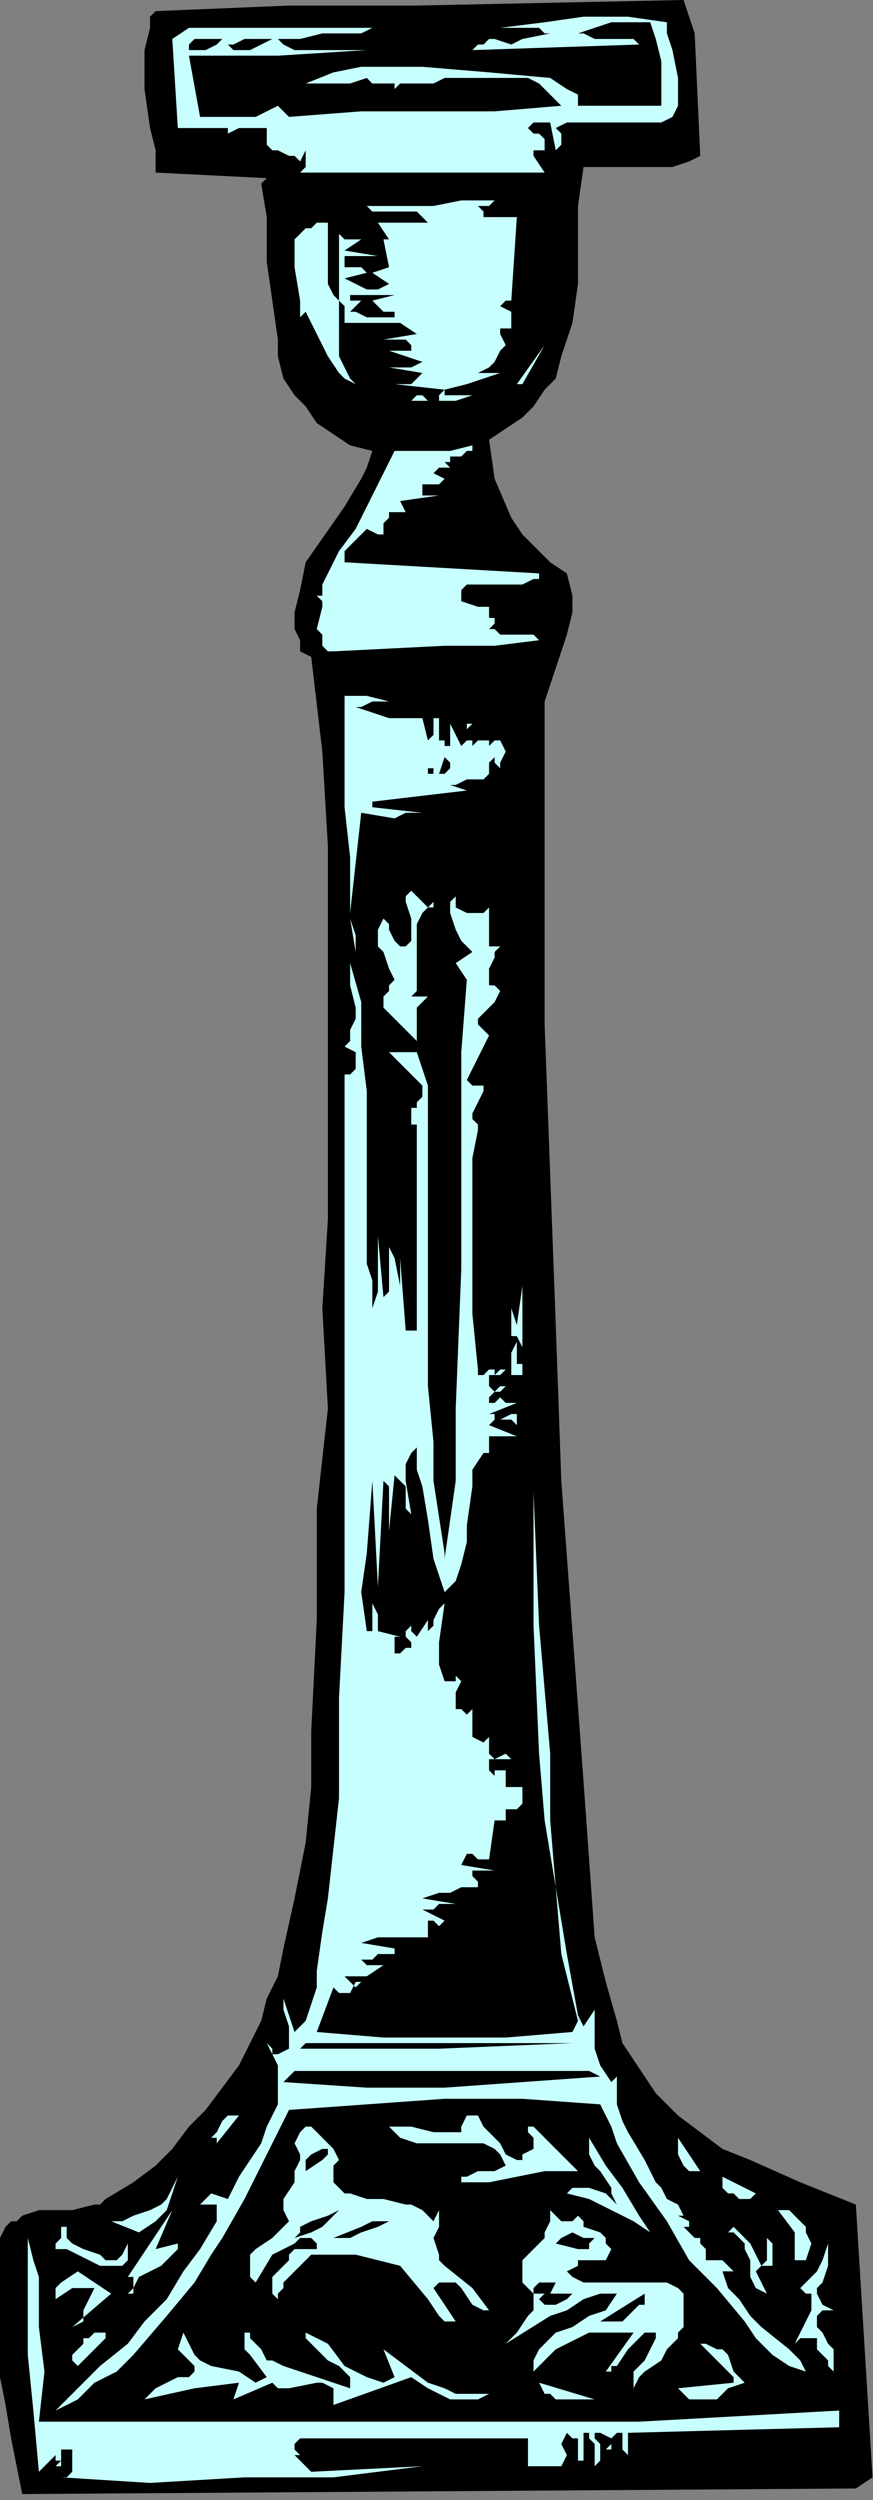 <?xml version="1.0" encoding="UTF-8" standalone="no"?>
<svg
   xmlns:dc="http://purl.org/dc/elements/1.1/"
   xmlns:cc="http://creativecommons.org/ns#"
   xmlns:rdf="http://www.w3.org/1999/02/22-rdf-syntax-ns#"
   xmlns:svg="http://www.w3.org/2000/svg"
   xmlns="http://www.w3.org/2000/svg"
   xmlns:sodipodi="http://sodipodi.sourceforge.net/DTD/sodipodi-0.dtd"
   xmlns:inkscape="http://www.inkscape.org/namespaces/inkscape"
   version="1.0"
   width="33.232mm"
   height="95.127mm"
   id="svg92"
   sodipodi:docname="AG000275.WMF">
  <rect width="100%" height="100%" fill="#808080" stroke="none"/>
  <sodipodi:namedview
     pagecolor="#ffffff"
     bordercolor="#666666"
     borderopacity="1"
     objecttolerance="10"
     gridtolerance="10"
     guidetolerance="10"
     inkscape:pageopacity="0"
     inkscape:pageshadow="2"
     inkscape:window-width="640"
     inkscape:window-height="480"
     id="namedview94" />
  <defs
     id="defs6">
    <clipPath
       clipPathUnits="userSpaceOnUse"
       id="clipWmfPath1">
      <path
         d="M 0,0 L 125.533,0 L 125.533,359.467 L 0,359.467 z"
         id="path2" />
    </clipPath>
    <pattern
       id="WMFhbasepattern"
       patternUnits="userSpaceOnUse"
       width="6"
       height="6"
       x="0"
       y="0" />
  </defs>
  <path
     style="fill:#000000;fill-rule:nonzero;fill-opacity:1;stroke:none;"
     clip-path="url(#clipWmfPath1)"
     d="  M 99.947,4.804   L 100.746,22.417   L 99.147,23.217   L 96.749,24.018   L 95.149,24.018   L 92.751,24.018   L 87.953,24.018   L 85.555,24.018   L 83.955,24.018   L 83.156,29.622   L 83.156,35.226   L 83.156,40.83   L 82.356,46.434   L 81.557,48.836   L 80.757,51.238   L 79.958,54.44   L 78.358,56.042   L 76.759,58.443   L 75.16,60.045   L 72.761,61.646   L 70.363,63.247   L 71.162,68.851   L 73.561,74.455   L 75.16,76.857   L 77.559,79.259   L 79.158,80.86   L 81.557,82.461   L 82.356,85.664   L 82.356,88.065   L 81.557,91.268   L 80.757,93.669   L 79.158,98.473   L 78.358,100.875   L 78.358,104.077   L 78.358,147.309   L 79.958,190.541   L 80.757,212.958   L 82.356,234.574   L 83.955,256.19   L 85.555,278.607   L 87.154,285.011   L 88.753,290.616   L 89.552,293.818   L 91.152,296.22   L 92.751,298.622   L 94.35,301.023   L 97.548,304.226   L 100.746,306.627   L 103.945,309.029   L 107.943,310.63   L 115.139,313.833   L 123.135,317.035   L 125.533,356.264   L 123.135,357.865   L 3.198,358.666   L 2.399,354.663   L 1.599,350.66   L 0.8,345.857   L 0,341.854   L 0,333.047   L 0,324.241   L 0,322.639   L 0,321.839   L 0.8,320.238   L 1.599,319.437   L 2.399,319.437   L 3.198,318.636   L 5.597,317.836   L 10.394,317.836   L 13.593,317.035   L 14.392,317.035   L 15.192,316.235   L 19.19,313.833   L 22.388,311.431   L 24.787,309.029   L 27.186,305.827   L 29.584,303.425   L 31.983,300.223   L 34.382,297.02   L 35.981,293.818   L 37.58,290.616   L 38.38,287.413   L 39.979,284.211   L 40.778,280.208   L 42.377,273.003   L 43.977,264.997   L 44.776,256.991   L 44.776,248.985   L 45.576,232.973   L 45.576,216.961   L 46.375,209.756   L 47.175,202.55   L 46.375,188.14   L 47.175,175.33   L 47.175,148.11   L 47.175,135.3   L 47.175,121.69   L 46.375,108.08   L 44.776,94.47   L 43.177,93.669   L 43.177,92.068   L 42.377,90.467   L 42.377,88.065   L 43.177,84.863   L 43.977,80.86   L 49.574,72.854   L 51.972,68.851   L 52.772,67.25   L 52.772,67.25   L 53.572,64.848   L 50.373,64.048   L 47.975,62.446   L 45.576,60.845   L 43.977,58.443   L 42.377,56.842   L 40.778,54.44   L 39.979,51.238   L 39.979,48.836   L 39.179,43.232   L 38.38,37.628   L 38.38,31.223   L 37.58,26.42   L 38.38,25.619   L 22.388,24.818   L 22.388,21.616   L 21.589,18.414   L 20.789,12.81   L 20.789,9.607   L 20.789,7.205   L 21.589,4.003   L 21.589,2.402   L 22.388,1.601   L 41.578,0.801   L 59.968,0.801   L 98.348,0   L 99.947,4.804  z "
     id="path8" />
  <path
     style="fill:#c7ffff;fill-rule:nonzero;fill-opacity:1;stroke:none;"
     clip-path="url(#clipWmfPath1)"
     d="  M 95.949,3.202   L 95.949,4.804   L 96.749,7.205   L 97.548,11.208   L 97.548,13.61   L 97.548,15.211   L 96.749,16.812   L 95.149,17.613   L 91.152,17.613   L 87.154,17.613   L 83.156,17.613   L 81.557,17.613   L 79.958,18.414   L 80.757,19.214   L 80.757,19.214   L 80.757,20.015   L 80.757,20.815   L 79.958,21.616   L 79.158,17.613   L 77.559,17.613   L 76.759,17.613   L 75.96,18.414   L 76.759,19.214   L 77.559,19.214   L 78.358,20.015   L 78.358,20.815   L 78.358,21.616   L 77.559,21.616   L 76.759,21.616   L 76.759,21.616   L 76.759,22.417   L 78.358,24.818   L 40.778,24.818   L 42.377,24.818   L 43.177,24.818   L 43.977,24.018   L 43.977,23.217   L 43.977,22.417   L 43.977,21.616   L 43.177,23.217   L 42.377,22.417   L 41.578,22.417   L 39.979,21.616   L 39.179,21.616   L 38.38,20.815   L 38.38,20.015   L 38.38,19.214   L 38.38,18.414   L 37.58,18.414   L 35.981,18.414   L 34.382,18.414   L 32.783,19.214   L 32.783,19.214   L 32.783,18.414   L 32.783,18.414   L 32.783,18.414   L 31.983,18.414   L 25.586,18.414   L 24.787,5.604   L 27.186,4.003   L 53.572,4.003   L 51.972,4.804   L 49.574,4.804   L 46.375,4.804   L 43.177,5.604   L 41.578,5.604   L 39.979,5.604   L 40.778,6.405   L 42.377,7.205   L 46.375,7.205   L 49.574,7.205   L 52.772,7.205   L 39.979,8.006   L 33.582,8.006   L 27.186,8.006   L 28.785,16.812   L 31.183,16.812   L 34.382,16.812   L 36.78,16.812   L 38.38,16.012   L 39.979,15.211   L 41.578,16.812   L 51.972,16.012   L 61.567,16.012   L 71.162,16.012   L 80.757,15.211   L 79.158,13.61   L 77.559,12.009   L 75.96,11.208   L 73.561,11.208   L 68.763,11.208   L 63.966,11.208   L 62.367,12.009   L 59.968,12.009   L 58.369,12.009   L 57.569,12.009   L 56.77,12.81   L 56.77,12.009   L 55.171,12.009   L 55.171,12.009   L 54.371,12.009   L 53.572,12.009   L 53.572,12.009   L 52.772,11.208   L 50.373,12.009   L 48.774,12.009   L 43.977,12.009   L 47.975,10.408   L 51.972,9.607   L 56.77,9.607   L 60.768,9.607   L 70.363,10.408   L 79.158,11.208   L 81.557,12.81   L 83.156,13.61   L 83.156,14.411   L 83.156,15.211   L 95.149,15.211   L 95.149,12.009   L 95.149,8.807   L 94.35,5.604   L 93.55,3.202   L 87.953,3.202   L 85.555,4.003   L 83.156,4.804   L 83.955,4.804   L 85.555,5.604   L 87.953,5.604   L 89.552,5.604   L 91.152,5.604   L 91.152,5.604   L 91.951,6.405   L 67.964,7.205   L 68.763,6.405   L 69.563,6.405   L 70.363,5.604   L 71.162,5.604   L 71.162,5.604   L 73.561,6.405   L 75.16,5.604   L 79.158,4.804   L 78.358,4.804   L 77.559,4.003   L 76.759,4.003   L 75.16,4.003   L 73.561,4.003   L 71.962,4.003   L 78.358,3.202   L 83.955,2.402   L 90.352,2.402   L 95.949,3.202  z "
     id="path10" />
  <path
     style="fill:#000000;fill-rule:nonzero;fill-opacity:1;stroke:none;"
     clip-path="url(#clipWmfPath1)"
     d="  M 31.983,5.604   L 31.183,6.405   L 29.584,7.205   L 27.186,7.205   L 27.186,6.405   L 27.186,6.405   L 27.985,5.604   L 28.785,5.604   L 30.384,5.604   L 31.983,5.604  z "
     id="path12" />
  <path
     style="fill:#000000;fill-rule:nonzero;fill-opacity:1;stroke:none;"
     clip-path="url(#clipWmfPath1)"
     d="  M 39.179,5.604   L 35.981,7.205   L 34.382,7.205   L 33.582,7.205   L 32.783,6.405   L 33.582,6.405   L 35.181,5.604   L 37.58,5.604   L 39.179,5.604  z "
     id="path14" />
  <path
     style="fill:#c7ffff;fill-rule:nonzero;fill-opacity:1;stroke:none;"
     clip-path="url(#clipWmfPath1)"
     d="  M 61.567,7.205   L 62.367,7.205   L 67.164,7.205   L 61.567,7.205  z "
     id="path16" />
  <path
     style="fill:#c7ffff;fill-rule:nonzero;fill-opacity:1;stroke:none;"
     clip-path="url(#clipWmfPath1)"
     d="  M 71.162,28.821   L 70.363,29.622   L 70.363,29.622   L 69.563,29.622   L 68.763,29.622   L 69.563,30.423   L 69.563,31.223   L 71.162,31.223   L 73.561,31.223   L 75.16,31.223   L 74.361,31.223   L 73.561,43.232   L 72.761,43.232   L 72.761,43.232   L 71.962,44.033   L 73.561,44.833   L 73.561,44.833   L 73.561,45.634   L 73.561,46.434   L 73.561,46.434   L 73.561,46.434   L 73.561,47.235   L 72.761,47.235   L 71.962,47.235   L 71.962,48.036   L 72.761,49.637   L 71.962,50.437   L 71.962,50.437   L 71.162,52.039   L 70.363,52.839   L 68.763,53.64   L 71.962,53.64   L 69.563,54.44   L 67.164,55.241   L 63.966,56.042   L 63.966,56.842   L 63.966,56.842   L 65.565,56.842   L 66.365,56.842   L 67.964,56.842   L 65.565,57.643   L 63.166,57.643   L 59.169,57.643   L 59.968,56.842   L 60.768,56.842   L 61.567,57.643   L 62.367,57.643   L 63.166,57.643   L 63.166,56.842   L 63.966,56.042   L 56.77,55.241   L 58.369,55.241   L 59.169,55.241   L 59.968,54.44   L 60.768,53.64   L 55.97,52.839   L 57.569,52.839   L 59.169,52.839   L 60.768,52.039   L 55.97,50.437   L 59.169,50.437   L 59.169,49.637   L 59.169,49.637   L 58.369,48.836   L 56.77,48.836   L 55.97,48.836   L 55.171,48.836   L 59.968,48.036   L 57.569,46.434   L 55.171,46.434   L 51.972,46.434   L 49.574,46.434   L 49.574,44.833   L 49.574,44.033   L 48.774,43.232   L 48.774,46.434   L 48.774,49.637   L 48.774,51.238   L 49.574,52.839   L 50.373,54.44   L 51.173,55.241   L 49.574,54.44   L 48.774,53.64   L 47.175,51.238   L 43.977,44.833   L 43.177,45.634   L 43.177,43.232   L 42.377,38.429   L 42.377,36.827   L 42.377,34.426   L 43.177,33.625   L 43.977,32.824   L 44.776,32.824   L 45.576,32.024   L 47.175,32.024   L 47.175,33.625   L 47.175,35.226   L 47.175,38.429   L 47.175,40.03   L 47.175,40.83   L 47.975,42.431   L 48.774,43.232   L 48.774,33.625   L 49.574,34.426   L 50.373,34.426   L 51.972,34.426   L 49.574,36.027   L 54.371,36.827   L 49.574,36.827   L 49.574,37.628   L 49.574,38.429   L 50.373,38.429   L 51.972,38.429   L 52.772,39.229   L 49.574,40.03   L 51.173,40.83   L 52.772,41.631   L 54.371,41.631   L 55.97,40.83   L 53.572,39.229   L 55.97,38.429   L 55.171,34.426   L 55.97,34.426   L 54.371,32.024   L 61.567,32.024   L 60.768,31.223   L 59.968,30.423   L 57.569,30.423   L 55.171,30.423   L 53.572,30.423   L 53.572,30.423   L 52.772,29.622   L 57.569,29.622   L 62.367,29.622   L 66.365,28.821   L 71.162,28.821  z "
     id="path18" />
  <path
     style="fill:#000000;fill-rule:nonzero;fill-opacity:1;stroke:none;"
     clip-path="url(#clipWmfPath1)"
     d="  M 56.77,42.431   L 53.572,43.232   L 54.371,44.033   L 55.171,44.833   L 55.97,44.833   L 57.569,44.833   L 56.77,44.833   L 56.77,45.634   L 54.371,45.634   L 52.772,45.634   L 51.173,44.833   L 50.373,44.833   L 51.972,43.232   L 51.173,43.232   L 50.373,43.232   L 50.373,42.431   L 51.173,42.431   L 52.772,42.431   L 54.371,42.431   L 55.171,42.431   L 56.77,42.431  z "
     id="path20" />
  <path
     style="fill:#c7ffff;fill-rule:nonzero;fill-opacity:1;stroke:none;"
     clip-path="url(#clipWmfPath1)"
     d="  M 74.361,55.241   L 78.358,49.637   L 75.16,55.241   L 74.361,55.241  z "
     id="path22" />
  <path
     style="fill:#c7ffff;fill-rule:nonzero;fill-opacity:1;stroke:none;"
     clip-path="url(#clipWmfPath1)"
     d="  M 67.964,64.048   L 67.964,64.848   L 67.164,64.848   L 66.365,65.649   L 64.766,65.649   L 64.766,66.449   L 63.966,66.449   L 64.766,67.25   L 63.966,67.25   L 63.166,67.25   L 62.367,68.05   L 62.367,68.05   L 63.966,68.851   L 63.166,69.652   L 63.166,69.652   L 61.567,69.652   L 60.768,69.652   L 60.768,69.652   L 60.768,70.452   L 60.768,71.253   L 60.768,71.253   L 61.567,71.253   L 63.166,71.253   L 57.569,72.053   L 58.369,73.655   L 56.77,73.655   L 55.97,73.655   L 55.97,74.455   L 55.171,75.256   L 55.171,76.056   L 55.171,76.857   L 54.371,76.857   L 52.772,76.056   L 51.173,77.658   L 50.373,78.458   L 49.574,79.259   L 49.574,80.059   L 49.574,80.86   L 77.559,82.461   L 77.559,83.262   L 76.759,83.262   L 75.16,84.062   L 71.162,84.062   L 68.763,84.062   L 67.164,84.062   L 66.365,84.863   L 66.365,84.863   L 66.365,85.664   L 66.365,86.464   L 68.763,87.265   L 71.162,87.265   L 70.363,87.265   L 70.363,88.065   L 70.363,88.866   L 71.162,88.866   L 71.162,89.667   L 71.162,89.667   L 70.363,90.467   L 71.162,90.467   L 71.962,91.268   L 73.561,91.268   L 75.96,91.268   L 76.759,91.268   L 77.559,92.068   L 71.162,92.869   L 63.966,92.869   L 47.975,93.669   L 47.175,93.669   L 46.375,92.869   L 46.375,91.268   L 45.576,90.467   L 46.375,87.265   L 46.375,86.464   L 45.576,85.664   L 46.375,85.664   L 46.375,84.062   L 47.175,82.461   L 48.774,79.259   L 51.173,76.056   L 51.972,74.455   L 52.772,72.854   L 56.77,64.848   L 59.968,64.848   L 62.367,64.848   L 64.766,64.848   L 67.964,64.048  z "
     id="path24" />
  <path
     style="fill:#c7ffff;fill-rule:nonzero;fill-opacity:1;stroke:none;"
     clip-path="url(#clipWmfPath1)"
     d="  M 55.97,100.875   L 53.572,100.875   L 51.972,101.675   L 51.173,101.675   L 53.572,102.476   L 55.97,103.277   L 60.768,103.277   L 61.567,106.479   L 61.567,106.479   L 62.367,105.678   L 62.367,104.878   L 62.367,104.077   L 62.367,103.277   L 63.166,103.277   L 63.166,104.077   L 63.166,104.878   L 63.166,106.479   L 63.966,106.479   L 63.966,107.28   L 64.766,107.28   L 64.766,104.077   L 66.365,107.28   L 66.365,107.28   L 67.164,106.479   L 67.164,105.678   L 67.164,103.277   L 67.164,104.077   L 67.964,104.077   L 67.164,104.878   L 67.164,106.479   L 67.964,106.479   L 67.964,107.28   L 68.763,106.479   L 69.563,106.479   L 69.563,104.077   L 69.563,104.878   L 69.563,105.678   L 69.563,106.479   L 70.363,106.479   L 70.363,107.28   L 71.162,106.479   L 71.962,106.479   L 71.962,105.678   L 71.962,104.878   L 71.962,106.479   L 72.761,108.08   L 71.962,109.681   L 71.962,111.283   L 71.962,110.482   L 71.162,109.681   L 71.162,108.881   L 71.162,108.881   L 70.363,109.681   L 70.363,110.482   L 70.363,111.283   L 69.563,112.083   L 68.763,112.083   L 67.164,112.083   L 65.565,112.884   L 64.766,112.884   L 67.164,113.684   L 53.572,115.286   L 53.572,116.086   L 60.768,116.887   L 58.369,116.887   L 56.77,117.687   L 51.972,116.887   L 50.373,131.297   L 50.373,127.294   L 50.373,123.291   L 49.574,116.086   L 49.574,108.881   L 49.574,100.875   L 49.574,100.074   L 50.373,100.074   L 52.772,100.074   L 55.97,100.875  z "
     id="path26" />
  <path
     style="fill:#000000;fill-rule:nonzero;fill-opacity:1;stroke:none;"
     clip-path="url(#clipWmfPath1)"
     d="  M 63.966,111.283   L 61.567,111.283   L 61.567,110.482   L 62.367,110.482   L 62.367,111.283   L 63.166,111.283   L 63.966,108.881   L 64.766,109.681   L 64.766,110.482   L 64.766,110.482   L 63.966,111.283  z "
     id="path28" />
  <path
     style="fill:#c7ffff;fill-rule:nonzero;fill-opacity:1;stroke:none;"
     clip-path="url(#clipWmfPath1)"
     d="  M 62.367,129.696   L 60.768,131.297   L 59.968,132.899   L 59.968,134.5   L 59.968,136.101   L 59.968,140.104   L 59.968,141.705   L 59.968,142.506   L 59.169,143.306   L 61.567,143.306   L 60.768,144.107   L 59.968,144.907   L 59.968,147.309   L 59.968,148.91   L 59.968,151.312   L 61.567,156.116   L 61.567,158.518   L 61.567,159.318   L 61.567,160.119   L 61.567,192.143   L 61.567,199.348   L 62.367,207.354   L 62.367,212.958   L 63.966,223.366   L 63.966,224.166   L 65.565,212.958   L 65.565,202.55   L 66.365,182.535   L 66.365,161.72   L 66.365,151.312   L 67.164,140.905   L 65.565,138.503   L 67.964,136.902   L 66.365,135.3   L 65.565,133.699   L 64.766,131.297   L 64.766,129.696   L 65.565,128.896   L 65.565,129.696   L 65.565,130.497   L 67.164,131.297   L 67.964,131.297   L 68.763,131.297   L 69.563,131.297   L 70.363,130.497   L 70.363,132.098   L 70.363,134.5   L 70.363,135.3   L 70.363,136.101   L 71.162,136.101   L 71.962,136.101   L 71.162,136.902   L 71.162,137.702   L 70.363,139.303   L 70.363,140.905   L 70.363,141.705   L 71.162,141.705   L 71.962,142.506   L 71.162,144.107   L 69.563,145.708   L 68.763,146.509   L 68.763,147.309   L 69.563,148.11   L 70.363,148.91   L 68.763,152.113   L 67.964,153.714   L 67.164,155.315   L 67.964,156.116   L 68.763,156.116   L 69.563,156.116   L 69.563,156.116   L 69.563,156.916   L 68.763,158.518   L 67.964,160.119   L 67.964,160.919   L 67.964,160.919   L 68.763,161.72   L 68.763,162.521   L 67.964,166.524   L 67.964,171.327   L 67.964,180.134   L 67.964,188.94   L 68.763,196.946   L 68.763,197.747   L 68.763,197.747   L 69.563,197.747   L 70.363,196.946   L 71.162,196.946   L 71.162,197.747   L 71.962,196.946   L 72.761,196.946   L 71.962,197.747   L 70.363,197.747   L 70.363,198.547   L 70.363,198.547   L 70.363,199.348   L 71.162,200.148   L 71.962,199.348   L 72.761,199.348   L 72.761,199.348   L 71.962,200.148   L 71.162,200.148   L 70.363,200.949   L 70.363,200.949   L 70.363,201.75   L 71.162,201.75   L 71.962,200.949   L 72.761,201.75   L 73.561,201.75   L 74.361,201.75   L 70.363,203.351   L 71.162,203.351   L 71.162,204.151   L 71.962,204.151   L 73.561,203.351   L 74.361,203.351   L 74.361,204.952   L 73.561,204.151   L 72.761,204.151   L 71.962,204.151   L 71.162,204.151   L 70.363,204.952   L 70.363,204.952   L 70.363,204.952   L 74.361,206.553   L 70.363,206.553   L 70.363,208.955   L 69.563,208.955   L 67.964,211.357   L 67.964,213.759   L 67.164,219.363   L 67.164,221.765   L 66.365,224.967   L 65.565,227.369   L 63.966,228.97   L 62.367,224.166   L 61.567,218.562   L 60.768,213.759   L 59.968,211.357   L 59.968,208.154   L 59.169,208.955   L 58.369,210.556   L 58.369,212.958   L 59.169,217.762   L 58.369,216.961   L 58.369,216.16   L 58.369,215.36   L 58.369,214.559   L 58.369,213.759   L 57.569,212.958   L 56.77,212.157   L 55.97,220.163   L 55.97,219.363   L 55.97,216.961   L 55.97,214.559   L 55.97,213.759   L 55.171,212.958   L 54.371,228.169   L 53.572,212.958   L 52.772,223.366   L 51.972,228.97   L 52.772,234.574   L 53.572,234.574   L 53.572,233.773   L 53.572,233.773   L 53.572,232.973   L 53.572,230.571   L 53.572,229.77   L 54.371,228.97   L 53.572,229.77   L 53.572,230.571   L 54.371,232.172   L 54.371,232.973   L 54.371,234.574   L 57.569,235.375   L 56.77,235.375   L 56.77,236.175   L 56.77,236.976   L 56.77,237.776   L 57.569,237.776   L 58.369,236.976   L 59.169,236.976   L 59.169,236.175   L 58.369,235.375   L 58.369,234.574   L 58.369,234.574   L 59.169,233.773   L 59.169,233.773   L 59.169,234.574   L 59.169,234.574   L 59.968,235.375   L 61.567,232.973   L 61.567,234.574   L 61.567,234.574   L 61.567,234.574   L 62.367,233.773   L 62.367,232.973   L 63.166,231.372   L 63.166,231.372   L 63.966,230.571   L 63.166,236.175   L 63.166,239.378   L 63.966,241.779   L 63.966,241.779   L 64.766,241.779   L 65.565,241.779   L 65.565,240.979   L 66.365,241.779   L 65.565,243.381   L 65.565,244.982   L 65.565,245.782   L 66.365,245.782   L 67.164,246.583   L 67.164,246.583   L 67.964,245.782   L 67.964,247.384   L 67.964,248.184   L 67.964,249.785   L 69.563,250.586   L 70.363,249.785   L 70.363,249.785   L 70.363,249.785   L 70.363,251.386   L 70.363,252.187   L 71.162,252.988   L 71.162,252.988   L 72.761,252.187   L 73.561,252.988   L 72.761,252.988   L 71.962,252.988   L 71.162,252.988   L 70.363,252.988   L 70.363,253.788   L 70.363,254.589   L 70.363,254.589   L 71.162,255.389   L 71.162,254.589   L 72.761,254.589   L 72.761,254.589   L 72.761,255.389   L 72.761,255.389   L 72.761,256.19   L 72.761,256.19   L 72.761,256.991   L 73.561,256.991   L 74.361,256.991   L 75.16,256.991   L 75.16,258.592   L 75.16,259.392   L 74.361,260.193   L 72.761,260.193   L 72.761,261.794   L 71.162,261.794   L 70.363,267.398   L 69.563,267.398   L 68.763,267.398   L 67.964,266.598   L 67.164,266.598   L 67.164,266.598   L 66.365,268.199   L 71.162,269   L 67.964,269   L 67.964,269.8   L 67.964,269.8   L 68.763,270.601   L 68.763,271.401   L 67.964,271.401   L 66.365,271.401   L 64.766,272.202   L 63.166,272.202   L 60.768,273.003   L 65.565,273.803   L 63.166,273.803   L 62.367,274.604   L 60.768,274.604   L 63.966,276.205   L 63.166,277.005   L 63.166,277.005   L 62.367,276.205   L 61.567,276.205   L 61.567,276.205   L 61.567,277.005   L 61.567,277.806   L 61.567,278.607   L 60.768,278.607   L 60.768,278.607   L 56.77,278.607   L 54.371,278.607   L 51.972,279.407   L 56.77,280.208   L 56.77,281.008   L 55.97,281.008   L 55.97,281.008   L 54.371,281.008   L 53.572,281.809   L 51.972,281.809   L 52.772,282.61   L 53.572,282.61   L 55.171,282.61   L 52.772,284.211   L 51.173,284.211   L 50.373,284.211   L 49.574,284.211   L 50.373,285.011   L 50.373,285.011   L 51.173,285.812   L 51.972,285.011   L 51.173,285.011   L 51.173,285.011   L 50.373,286.613   L 48.774,286.613   L 48.774,286.613   L 47.975,285.812   L 45.576,292.217   L 55.171,293.017   L 63.966,293.017   L 72.761,293.017   L 82.356,292.217   L 83.156,290.616   L 80.757,281.008   L 79.958,271.401   L 78.358,261.794   L 77.559,252.187   L 76.759,233.773   L 76.759,214.559   L 77.559,233.773   L 79.158,252.187   L 79.158,261.794   L 79.958,271.401   L 81.557,281.008   L 83.156,289.815   L 83.955,291.416   L 85.555,289.014   L 85.555,292.217   L 85.555,294.619   L 86.354,297.02   L 87.953,299.422   L 88.753,298.622   L 88.753,301.023   L 88.753,302.625   L 89.552,305.026   L 90.352,306.627   L 92.751,310.63   L 94.35,313.833   L 95.149,314.633   L 95.949,316.235   L 97.548,317.035   L 98.348,318.636   L 97.548,318.636   L 99.147,319.437   L 99.147,320.238   L 98.348,320.238   L 99.147,321.038   L 99.947,321.839   L 100.746,321.839   L 100.746,322.639   L 101.546,323.44   L 101.546,324.241   L 101.546,325.041   L 102.346,325.041   L 103.945,325.041   L 105.544,326.642   L 103.945,326.642   L 104.744,329.044   L 106.344,330.645   L 107.943,333.047   L 109.542,334.648   L 113.54,337.851   L 115.139,339.452   L 115.938,341.053   L 113.54,340.252   L 111.141,338.651   L 108.742,336.249   L 107.143,333.848   L 103.145,329.044   L 100.746,326.642   L 99.147,325.041   L 95.949,319.437   L 91.951,313.833   L 88.753,308.229   L 87.953,305.827   L 86.354,302.625   L 75.16,301.824   L 63.966,301.824   L 52.772,302.625   L 41.578,303.425   L 35.181,316.235   L 31.983,321.839   L 30.384,324.241   L 27.985,328.243   L 23.987,333.047   L 19.19,338.651   L 16.791,341.053   L 13.593,342.654   L 11.194,345.056   L 7.996,346.657   L 14.392,340.252   L 18.39,337.05   L 20.789,333.848   L 23.987,330.645   L 26.386,326.642   L 28.785,323.44   L 31.183,319.437   L 31.183,317.035   L 28.785,317.035   L 28.785,317.035   L 29.584,316.235   L 30.384,315.434   L 32.783,316.235   L 34.382,313.032   L 35.981,310.63   L 37.58,308.229   L 38.38,305.827   L 39.979,302.625   L 39.979,301.023   L 39.979,300.223   L 39.979,298.622   L 39.979,297.02   L 38.38,293.818   L 39.179,294.619   L 39.179,295.419   L 39.179,295.419   L 39.979,295.419   L 41.578,294.619   L 41.578,293.818   L 41.578,293.017   L 41.578,291.416   L 40.778,289.014   L 40.778,288.214   L 40.778,287.413   L 40.778,287.413   L 42.377,292.217   L 43.977,290.616   L 44.776,288.214   L 45.576,285.812   L 45.576,283.41   L 46.375,277.806   L 47.175,273.003   L 48.774,258.592   L 48.774,244.181   L 49.574,228.97   L 49.574,214.559   L 49.574,184.937   L 49.574,154.515   L 50.373,154.515   L 51.173,153.714   L 51.173,151.312   L 49.574,150.512   L 50.373,149.711   L 50.373,148.11   L 51.173,146.509   L 51.173,144.907   L 50.373,141.705   L 50.373,138.503   L 51.972,144.107   L 51.972,150.512   L 52.772,156.916   L 52.772,163.321   L 52.772,176.131   L 52.772,181.735   L 53.572,184.137   L 53.572,188.14   L 54.371,185.738   L 54.371,183.336   L 54.371,180.134   L 54.371,177.732   L 55.171,186.538   L 55.97,185.738   L 55.97,184.937   L 55.97,182.535   L 55.97,179.333   L 55.97,178.532   L 55.97,177.732   L 55.97,179.333   L 56.77,180.934   L 57.569,184.937   L 57.569,180.934   L 58.369,191.342   L 59.968,191.342   L 59.968,161.72   L 59.169,161.72   L 59.169,160.919   L 59.169,159.318   L 59.968,159.318   L 59.968,158.518   L 60.768,157.717   L 60.768,156.116   L 59.169,154.515   L 57.569,152.913   L 55.97,151.312   L 59.968,151.312   L 59.968,149.711   L 59.169,148.91   L 57.569,147.309   L 56.77,146.509   L 55.97,145.708   L 55.171,144.907   L 55.171,144.107   L 55.171,143.306   L 55.97,142.506   L 55.97,141.705   L 56.77,140.905   L 55.97,139.303   L 55.171,136.902   L 54.371,136.101   L 54.371,134.5   L 54.371,133.699   L 55.171,132.098   L 55.97,132.899   L 55.97,133.699   L 56.77,135.3   L 57.569,136.101   L 58.369,136.101   L 59.169,135.3   L 59.169,134.5   L 59.169,132.899   L 59.169,132.098   L 58.369,129.696   L 58.369,128.896   L 59.169,128.095   L 59.968,128.896   L 60.768,129.696   L 61.567,130.497   L 62.367,130.497   L 62.367,129.696  z "
     id="path30" />
  <path
     style="fill:#c7ffff;fill-rule:nonzero;fill-opacity:1;stroke:none;"
     clip-path="url(#clipWmfPath1)"
     d="  M 51.173,136.902   L 50.373,132.098   L 51.173,134.5   L 51.173,136.101   L 51.173,136.902  z "
     id="path32" />
  <path
     style="fill:#c7ffff;fill-rule:nonzero;fill-opacity:1;stroke:none;"
     clip-path="url(#clipWmfPath1)"
     d="  M 73.561,197.747   L 73.561,195.345   L 73.561,194.544   L 74.361,192.943   L 74.361,196.146   L 75.16,196.146   L 75.16,195.345   L 75.16,193.744   L 74.361,192.143   L 74.361,192.143   L 73.561,192.143   L 73.561,188.14   L 73.561,188.14   L 73.561,188.14   L 74.361,190.541   L 75.16,184.937   L 75.16,197.747   L 73.561,197.747  z "
     id="path34" />
  <path
     style="fill:#c7ffff;fill-rule:nonzero;fill-opacity:1;stroke:none;"
     clip-path="url(#clipWmfPath1)"
     d="  M 75.16,200.148   L 75.96,212.157   L 75.16,200.148  z "
     id="path36" />
  <path
     style="fill:#000000;fill-rule:nonzero;fill-opacity:1;stroke:none;"
     clip-path="url(#clipWmfPath1)"
     d="  M 82.356,293.818   L 63.166,294.619   L 53.572,294.619   L 49.574,294.619   L 43.177,294.619   L 43.977,293.818   L 54.371,293.818   L 63.966,293.818   L 73.561,293.818   L 82.356,293.818  z "
     id="path38" />
  <path
     style="fill:#000000;fill-rule:nonzero;fill-opacity:1;stroke:none;"
     clip-path="url(#clipWmfPath1)"
     d="  M 86.354,298.622   L 75.16,299.422   L 63.966,300.223   L 52.772,300.223   L 40.778,299.422   L 42.377,297.821   L 84.755,297.821   L 86.354,298.622  z "
     id="path40" />
  <path
     style="fill:#c7ffff;fill-rule:nonzero;fill-opacity:1;stroke:none;"
     clip-path="url(#clipWmfPath1)"
     d="  M 31.183,308.229   L 31.183,307.428   L 30.384,307.428   L 31.183,306.627   L 31.983,305.026   L 32.783,304.226   L 34.382,304.226   L 31.183,308.229  z "
     id="path42" />
  <path
     style="fill:#c7ffff;fill-rule:nonzero;fill-opacity:1;stroke:none;"
     clip-path="url(#clipWmfPath1)"
     d="  M 76.759,309.029   L 76.759,307.428   L 75.96,306.627   L 75.96,305.827   L 76.759,305.827   L 83.156,312.232   L 78.358,312.232   L 74.361,313.032   L 70.363,313.833   L 66.365,313.833   L 66.365,313.032   L 67.164,313.032   L 68.763,312.232   L 71.162,312.232   L 72.761,311.431   L 71.962,309.83   L 71.162,309.029   L 69.563,308.229   L 67.164,308.229   L 64.766,308.229   L 62.367,308.229   L 59.968,308.229   L 57.569,307.428   L 56.77,306.627   L 55.97,305.827   L 57.569,305.827   L 59.169,305.827   L 62.367,306.627   L 63.966,306.627   L 65.565,306.627   L 66.365,306.627   L 66.365,305.827   L 67.164,304.226   L 68.763,304.226   L 69.563,305.827   L 71.962,308.229   L 72.761,309.83   L 74.361,310.63   L 75.16,310.63   L 75.16,309.83   L 76.759,309.029  z "
     id="path44" />
  <path
     style="fill:#c7ffff;fill-rule:nonzero;fill-opacity:1;stroke:none;"
     clip-path="url(#clipWmfPath1)"
     d="  M 48.774,310.63   L 47.975,311.431   L 47.975,313.032   L 47.975,313.833   L 48.774,314.633   L 49.574,315.434   L 50.373,315.434   L 52.772,316.235   L 55.171,316.235   L 58.369,317.035   L 59.169,317.035   L 60.768,317.836   L 61.567,318.636   L 62.367,319.437   L 63.166,317.836   L 63.166,320.238   L 62.367,321.839   L 63.166,324.241   L 63.166,325.041   L 63.966,325.842   L 63.966,325.842   L 67.964,329.044   L 70.363,332.246   L 69.563,332.246   L 67.964,331.446   L 66.365,329.044   L 65.565,328.243   L 63.966,328.243   L 63.166,328.243   L 62.367,329.044   L 62.367,329.044   L 65.565,333.848   L 63.966,333.848   L 63.166,333.047   L 61.567,330.645   L 57.569,325.842   L 54.371,325.041   L 51.173,324.241   L 47.975,324.241   L 44.776,324.241   L 43.177,325.842   L 41.578,327.443   L 40.778,328.243   L 40.778,329.044   L 39.979,329.845   L 39.979,330.645   L 39.179,329.845   L 39.179,329.044   L 39.179,328.243   L 39.179,327.443   L 40.778,325.842   L 41.578,325.041   L 41.578,324.241   L 42.377,323.44   L 42.377,323.44   L 43.977,323.44   L 44.776,323.44   L 44.776,323.44   L 45.576,323.44   L 45.576,322.639   L 44.776,321.839   L 43.977,321.839   L 43.177,321.839   L 42.377,322.639   L 40.778,323.44   L 39.179,324.241   L 36.78,328.243   L 35.981,327.443   L 35.981,325.842   L 35.981,324.241   L 36.78,323.44   L 39.179,321.839   L 41.578,319.437   L 40.778,317.836   L 40.778,316.235   L 42.377,313.833   L 42.377,312.232   L 43.177,310.63   L 43.177,309.83   L 42.377,308.229   L 43.177,306.627   L 43.977,305.827   L 44.776,305.827   L 45.576,306.627   L 46.375,307.428   L 47.175,308.229   L 47.975,309.029   L 48.774,310.63  z "
     id="path46" />
  <path
     style="fill:#c7ffff;fill-rule:nonzero;fill-opacity:1;stroke:none;"
     clip-path="url(#clipWmfPath1)"
     d="  M 93.55,321.038   L 91.152,319.437   L 87.953,317.836   L 84.755,316.235   L 81.557,315.434   L 81.557,315.434   L 82.356,314.633   L 84.755,314.633   L 87.154,315.434   L 87.953,316.235   L 88.753,317.035   L 87.953,315.434   L 87.953,314.633   L 86.354,312.232   L 85.555,311.431   L 84.755,309.83   L 84.755,309.029   L 84.755,307.428   L 87.154,311.431   L 89.552,314.633   L 91.951,318.636   L 93.55,321.038  z "
     id="path48" />
  <path
     style="fill:#c7ffff;fill-rule:nonzero;fill-opacity:1;stroke:none;"
     clip-path="url(#clipWmfPath1)"
     d="  M 100.746,312.232   L 99.947,312.232   L 99.147,312.232   L 98.348,311.431   L 97.548,309.83   L 97.548,309.029   L 97.548,307.428   L 100.746,312.232  z "
     id="path50" />
  <path
     style="fill:#000000;fill-rule:nonzero;fill-opacity:1;stroke:none;"
     clip-path="url(#clipWmfPath1)"
     d="  M 47.175,309.029   L 47.175,309.83   L 46.375,310.63   L 43.977,312.232   L 43.977,310.63   L 44.776,309.83   L 46.375,309.029   L 47.175,309.029  z "
     id="path52" />
  <path
     style="fill:#c7ffff;fill-rule:nonzero;fill-opacity:1;stroke:none;"
     clip-path="url(#clipWmfPath1)"
     d="  M 19.989,321.038   L 15.992,319.437   L 17.591,319.437   L 19.19,318.636   L 21.589,317.836   L 23.188,317.035   L 23.987,316.235   L 24.787,314.633   L 25.586,313.032   L 24.787,315.434   L 23.987,317.836   L 22.388,319.437   L 19.989,321.038  z "
     id="path54" />
  <path
     style="fill:#c7ffff;fill-rule:nonzero;fill-opacity:1;stroke:none;"
     clip-path="url(#clipWmfPath1)"
     d="  M 108.742,315.434   L 107.943,316.235   L 107.143,316.235   L 106.344,316.235   L 105.544,315.434   L 104.744,315.434   L 103.945,314.633   L 103.945,313.833   L 103.945,313.032   L 108.742,315.434  z "
     id="path56" />
  <path
     style="fill:#c7ffff;fill-rule:nonzero;fill-opacity:1;stroke:none;"
     clip-path="url(#clipWmfPath1)"
     d="  M 25.586,322.639   L 25.586,323.44   L 24.787,324.241   L 23.188,325.842   L 19.989,327.443   L 19.19,329.044   L 19.19,329.044   L 18.39,329.845   L 19.19,329.845   L 19.19,329.044   L 19.19,327.443   L 18.39,327.443   L 18.39,327.443   L 24.787,317.836   L 22.388,323.44   L 25.586,322.639  z "
     id="path58" />
  <path
     style="fill:#c7ffff;fill-rule:nonzero;fill-opacity:1;stroke:none;"
     clip-path="url(#clipWmfPath1)"
     d="  M 83.156,318.636   L 83.156,318.636   L 83.955,319.437   L 83.955,320.238   L 86.354,321.038   L 87.154,321.839   L 87.154,322.639   L 87.953,323.44   L 87.154,325.041   L 85.555,325.041   L 84.755,325.041   L 83.955,325.041   L 83.156,325.041   L 83.156,325.842   L 81.557,326.642   L 82.356,327.443   L 83.955,328.243   L 84.755,328.243   L 86.354,328.243   L 89.552,328.243   L 92.751,328.243   L 95.149,328.243   L 95.949,328.243   L 97.548,329.044   L 98.348,329.845   L 98.348,330.645   L 98.348,332.246   L 98.348,334.648   L 97.548,335.449   L 97.548,336.249   L 96.749,337.05   L 95.949,337.851   L 95.149,339.452   L 92.751,341.053   L 91.951,341.854   L 91.152,343.455   L 91.152,341.854   L 91.152,341.053   L 92.751,339.452   L 93.55,337.851   L 94.35,336.249   L 94.35,336.249   L 94.35,335.449   L 92.751,335.449   L 91.951,336.249   L 91.152,337.05   L 90.352,337.851   L 88.753,340.252   L 87.953,340.252   L 87.953,341.053   L 87.154,341.053   L 91.152,335.449   L 88.753,335.449   L 87.154,335.449   L 84.755,335.449   L 83.156,336.249   L 81.557,337.05   L 79.958,337.851   L 76.759,341.053   L 76.759,339.452   L 77.559,337.851   L 79.958,335.449   L 82.356,334.648   L 84.755,333.047   L 87.154,332.246   L 88.753,329.845   L 87.953,329.845   L 86.354,329.845   L 83.955,330.645   L 81.557,332.246   L 79.158,333.047   L 72.761,337.05   L 73.561,336.249   L 74.361,335.449   L 75.96,333.047   L 76.759,332.246   L 76.759,330.645   L 76.759,329.845   L 75.16,328.243   L 75.16,326.642   L 75.16,325.041   L 76.759,323.44   L 78.358,321.839   L 78.358,321.038   L 79.158,319.437   L 79.158,317.836   L 79.958,318.636   L 80.757,319.437   L 81.557,319.437   L 82.356,319.437   L 83.156,318.636  z "
     id="path60" />
  <path
     style="fill:#c7ffff;fill-rule:nonzero;fill-opacity:1;stroke:none;"
     clip-path="url(#clipWmfPath1)"
     d="  M 115.938,325.041   L 115.139,325.041   L 115.139,325.041   L 114.339,325.041   L 114.339,323.44   L 114.339,321.038   L 111.941,317.836   L 113.54,317.836   L 114.339,318.636   L 115.139,319.437   L 115.938,320.238   L 115.938,321.038   L 116.738,322.639   L 115.938,325.041  z "
     id="path62" />
  <path
     style="fill:#000000;fill-rule:nonzero;fill-opacity:1;stroke:none;"
     clip-path="url(#clipWmfPath1)"
     d="  M 48.774,317.836   L 47.175,319.437   L 46.375,320.238   L 44.776,321.038   L 42.377,321.839   L 43.177,321.038   L 43.177,320.238   L 44.776,319.437   L 47.175,318.636   L 48.774,317.836  z "
     id="path64" />
  <path
     style="fill:#000000;fill-rule:nonzero;fill-opacity:1;stroke:none;"
     clip-path="url(#clipWmfPath1)"
     d="  M 55.97,319.437   L 54.371,320.238   L 51.972,321.038   L 50.373,321.839   L 47.975,321.839   L 51.972,320.238   L 53.572,319.437   L 55.97,319.437  z "
     id="path66" />
  <path
     style="fill:#c7ffff;fill-rule:nonzero;fill-opacity:1;stroke:none;"
     clip-path="url(#clipWmfPath1)"
     d="  M 9.595,321.839   L 10.394,322.639   L 11.994,323.44   L 14.392,324.241   L 15.192,325.041   L 16.791,325.041   L 17.591,324.241   L 18.39,322.639   L 18.39,324.241   L 18.39,325.041   L 17.591,325.842   L 16.791,325.842   L 15.992,325.842   L 14.392,325.842   L 11.194,324.241   L 9.595,323.44   L 8.795,323.44   L 7.996,323.44   L 7.996,322.639   L 7.996,322.639   L 8.795,321.839   L 8.795,321.038   L 8.795,321.038   L 8.795,320.238   L 9.595,320.238   L 9.595,321.839  z "
     id="path68" />
  <path
     style="fill:#c7ffff;fill-rule:nonzero;fill-opacity:1;stroke:none;"
     clip-path="url(#clipWmfPath1)"
     d="  M 109.542,325.842   L 110.341,325.041   L 110.341,323.44   L 110.341,322.639   L 110.341,321.038   L 110.341,321.839   L 111.141,322.639   L 111.141,324.241   L 111.141,325.842   L 110.341,325.842   L 109.542,325.842   L 108.742,326.642   L 110.341,329.845   L 108.742,329.044   L 107.943,327.443   L 107.943,326.642   L 107.943,325.041   L 107.143,323.44   L 107.143,322.639   L 106.344,321.839   L 105.544,321.038   L 104.744,321.038   L 105.544,320.238   L 106.344,321.038   L 107.943,322.639   L 108.742,324.241   L 109.542,325.842  z "
     id="path70" />
  <path
     style="fill:#c7ffff;fill-rule:nonzero;fill-opacity:1;stroke:none;"
     clip-path="url(#clipWmfPath1)"
     d="  M 5.597,348.258   L 34.382,348.258   L 63.166,348.258   L 91.951,348.258   L 106.344,347.458   L 120.736,346.657   L 120.736,349.059   L 90.352,349.86   L 90.352,353.062   L 90.352,353.062   L 89.552,352.261   L 89.552,351.461   L 89.552,350.66   L 89.552,349.86   L 89.552,349.86   L 88.753,349.86   L 87.953,350.66   L 87.953,351.461   L 87.953,351.461   L 87.953,352.261   L 88.753,352.261   L 87.154,352.261   L 87.953,351.461   L 87.953,351.461   L 87.953,350.66   L 87.953,350.66   L 86.354,349.86   L 85.555,349.86   L 85.555,350.66   L 86.354,351.461   L 86.354,353.062   L 86.354,353.863   L 86.354,353.863   L 85.555,354.663   L 85.555,353.863   L 85.555,353.062   L 85.555,352.261   L 85.555,351.461   L 84.755,350.66   L 84.755,349.86   L 83.955,349.86   L 83.955,353.863   L 83.156,353.863   L 83.156,353.062   L 83.156,352.261   L 83.156,350.66   L 82.356,350.66   L 81.557,349.86   L 80.757,351.461   L 81.557,353.062   L 80.757,354.663   L 80.757,354.663   L 79.958,354.663   L 69.563,354.663   L 75.96,354.663   L 75.96,350.66   L 43.177,350.66   L 42.377,351.461   L 42.377,352.261   L 43.177,353.062   L 43.177,353.062   L 42.377,353.062   L 44.776,355.464   L 60.768,354.663   L 47.975,356.264   L 35.181,356.264   L 21.589,357.065   L 8.795,356.264   L 9.595,356.264   L 9.595,356.264   L 10.394,355.464   L 10.394,354.663   L 10.394,353.062   L 10.394,353.062   L 10.394,352.261   L 9.595,352.261   L 8.795,352.261   L 8.795,352.261   L 8.795,353.062   L 8.795,353.863   L 8.795,354.663   L 8.795,354.663   L 7.996,354.663   L 8.795,353.863   L 7.996,353.863   L 7.996,353.062   L 5.597,355.464   L 4.797,346.657   L 3.998,338.651   L 3.998,329.845   L 3.998,325.842   L 3.998,321.839   L 4.797,325.041   L 5.597,327.443   L 5.597,334.648   L 6.397,341.053   L 5.597,348.258  z "
     id="path72" />
  <path
     style="fill:#000000;fill-rule:nonzero;fill-opacity:1;stroke:none;"
     clip-path="url(#clipWmfPath1)"
     d="  M 85.555,321.839   L 84.755,322.639   L 84.755,323.44   L 83.955,323.44   L 83.156,323.44   L 79.958,322.639   L 80.757,321.839   L 80.757,321.839   L 82.356,321.038   L 83.955,321.839   L 85.555,321.839  z "
     id="path74" />
  <path
     style="fill:#c7ffff;fill-rule:nonzero;fill-opacity:1;stroke:none;"
     clip-path="url(#clipWmfPath1)"
     d="  M 119.936,332.246   L 118.337,332.246   L 117.538,333.047   L 117.538,333.047   L 117.538,333.848   L 117.538,334.648   L 118.337,335.449   L 119.137,337.05   L 119.936,337.851   L 119.936,338.651   L 119.936,339.452   L 119.936,341.053   L 119.137,340.252   L 119.137,339.452   L 117.538,337.851   L 117.538,336.249   L 116.738,336.249   L 115.139,336.249   L 114.339,337.05   L 115.139,335.449   L 115.938,333.848   L 116.738,332.246   L 116.738,330.645   L 116.738,329.845   L 115.938,329.845   L 115.139,329.044   L 114.339,329.845   L 115.938,328.243   L 117.538,326.642   L 118.337,325.041   L 119.137,322.639   L 119.137,323.44   L 119.137,324.241   L 119.137,325.842   L 118.337,328.243   L 117.538,329.044   L 117.538,329.845   L 118.337,331.446   L 119.936,332.246  z "
     id="path76" />
  <path
     style="fill:#c7ffff;fill-rule:nonzero;fill-opacity:1;stroke:none;"
     clip-path="url(#clipWmfPath1)"
     d="  M 10.394,334.648   L 11.994,333.848   L 11.994,332.246   L 13.593,329.044   L 12.793,329.044   L 11.994,329.044   L 10.394,329.044   L 7.996,330.645   L 7.996,329.044   L 8.795,328.243   L 11.194,326.642   L 15.992,329.845   L 10.394,334.648  z "
     id="path78" />
  <path
     style="fill:#000000;fill-rule:nonzero;fill-opacity:1;stroke:none;"
     clip-path="url(#clipWmfPath1)"
     d="  M 79.158,329.845   L 83.156,329.845   L 82.356,329.845   L 81.557,330.645   L 79.958,331.446   L 79.958,331.446   L 79.158,331.446   L 78.358,331.446   L 77.559,330.645   L 78.358,329.845   L 78.358,329.845   L 77.559,329.845   L 76.759,329.845   L 76.759,329.044   L 76.759,329.044   L 77.559,328.243   L 79.958,328.243   L 79.158,329.845  z "
     id="path80" />
  <path
     style="fill:#000000;fill-rule:nonzero;fill-opacity:1;stroke:none;"
     clip-path="url(#clipWmfPath1)"
     d="  M 87.953,333.848   L 86.354,333.848   L 92.751,329.845   L 92.751,330.645   L 92.751,331.446   L 91.951,331.446   L 91.152,332.246   L 89.552,333.848   L 87.953,333.848  z "
     id="path82" />
  <path
     style="fill:#c7ffff;fill-rule:nonzero;fill-opacity:1;stroke:none;"
     clip-path="url(#clipWmfPath1)"
     d="  M 15.192,336.249   L 11.194,340.252   L 10.394,339.452   L 10.394,338.651   L 11.194,337.851   L 11.994,337.05   L 11.994,336.249   L 11.994,336.249   L 12.793,336.249   L 13.593,335.449   L 14.392,335.449   L 15.192,335.449   L 15.192,336.249  z "
     id="path84" />
  <path
     style="fill:#c7ffff;fill-rule:nonzero;fill-opacity:1;stroke:none;"
     clip-path="url(#clipWmfPath1)"
     d="  M 36.78,342.654   L 38.38,341.854   L 35.981,338.651   L 35.181,337.851   L 35.181,337.05   L 35.181,335.449   L 35.981,335.449   L 35.981,336.249   L 37.58,337.851   L 38.38,339.452   L 39.179,339.452   L 40.778,340.252   L 50.373,343.455   L 50.373,341.854   L 49.574,341.053   L 48.774,340.252   L 47.175,339.452   L 45.576,337.851   L 44.776,337.05   L 43.977,336.249   L 43.977,335.449   L 45.576,336.249   L 47.175,337.05   L 49.574,340.252   L 51.173,341.053   L 52.772,341.854   L 55.171,342.654   L 56.77,341.854   L 55.171,337.851   L 58.369,340.252   L 61.567,342.654   L 63.966,343.455   L 65.565,344.255   L 67.964,344.255   L 70.363,344.255   L 68.763,345.056   L 67.964,345.056   L 66.365,345.056   L 64.766,345.056   L 61.567,343.455   L 59.169,341.854   L 47.975,345.857   L 47.975,344.255   L 47.975,343.455   L 47.975,343.455   L 46.375,342.654   L 45.576,342.654   L 41.578,343.455   L 39.979,343.455   L 39.979,343.455   L 39.179,342.654   L 33.582,345.056   L 34.382,342.654   L 27.985,343.455   L 20.789,345.056   L 21.589,344.255   L 21.589,344.255   L 22.388,343.455   L 25.586,341.854   L 27.186,341.854   L 27.985,341.053   L 27.985,341.053   L 27.985,340.252   L 27.186,339.452   L 25.586,337.851   L 26.386,335.449   L 27.186,337.05   L 27.985,338.651   L 28.785,339.452   L 30.384,340.252   L 34.382,341.053   L 36.78,342.654  z "
     id="path86" />
  <path
     style="fill:#c7ffff;fill-rule:nonzero;fill-opacity:1;stroke:none;"
     clip-path="url(#clipWmfPath1)"
     d="  M 107.143,342.654   L 104.744,343.455   L 103.145,345.056   L 100.746,345.056   L 99.147,345.056   L 98.348,344.255   L 97.548,343.455   L 105.544,342.654   L 105.544,341.854   L 104.744,341.053   L 103.945,340.252   L 102.346,338.651   L 100.746,337.05   L 101.546,337.05   L 103.145,337.851   L 103.945,337.851   L 104.744,338.651   L 105.544,341.053   L 107.143,342.654  z "
     id="path88" />
  <path
     style="fill:#c7ffff;fill-rule:nonzero;fill-opacity:1;stroke:none;"
     clip-path="url(#clipWmfPath1)"
     d="  M 85.555,345.056   L 83.156,345.056   L 80.757,345.056   L 79.958,345.056   L 79.158,344.255   L 78.358,344.255   L 77.559,342.654   L 85.555,345.056  z "
     id="path90" />
</svg>
